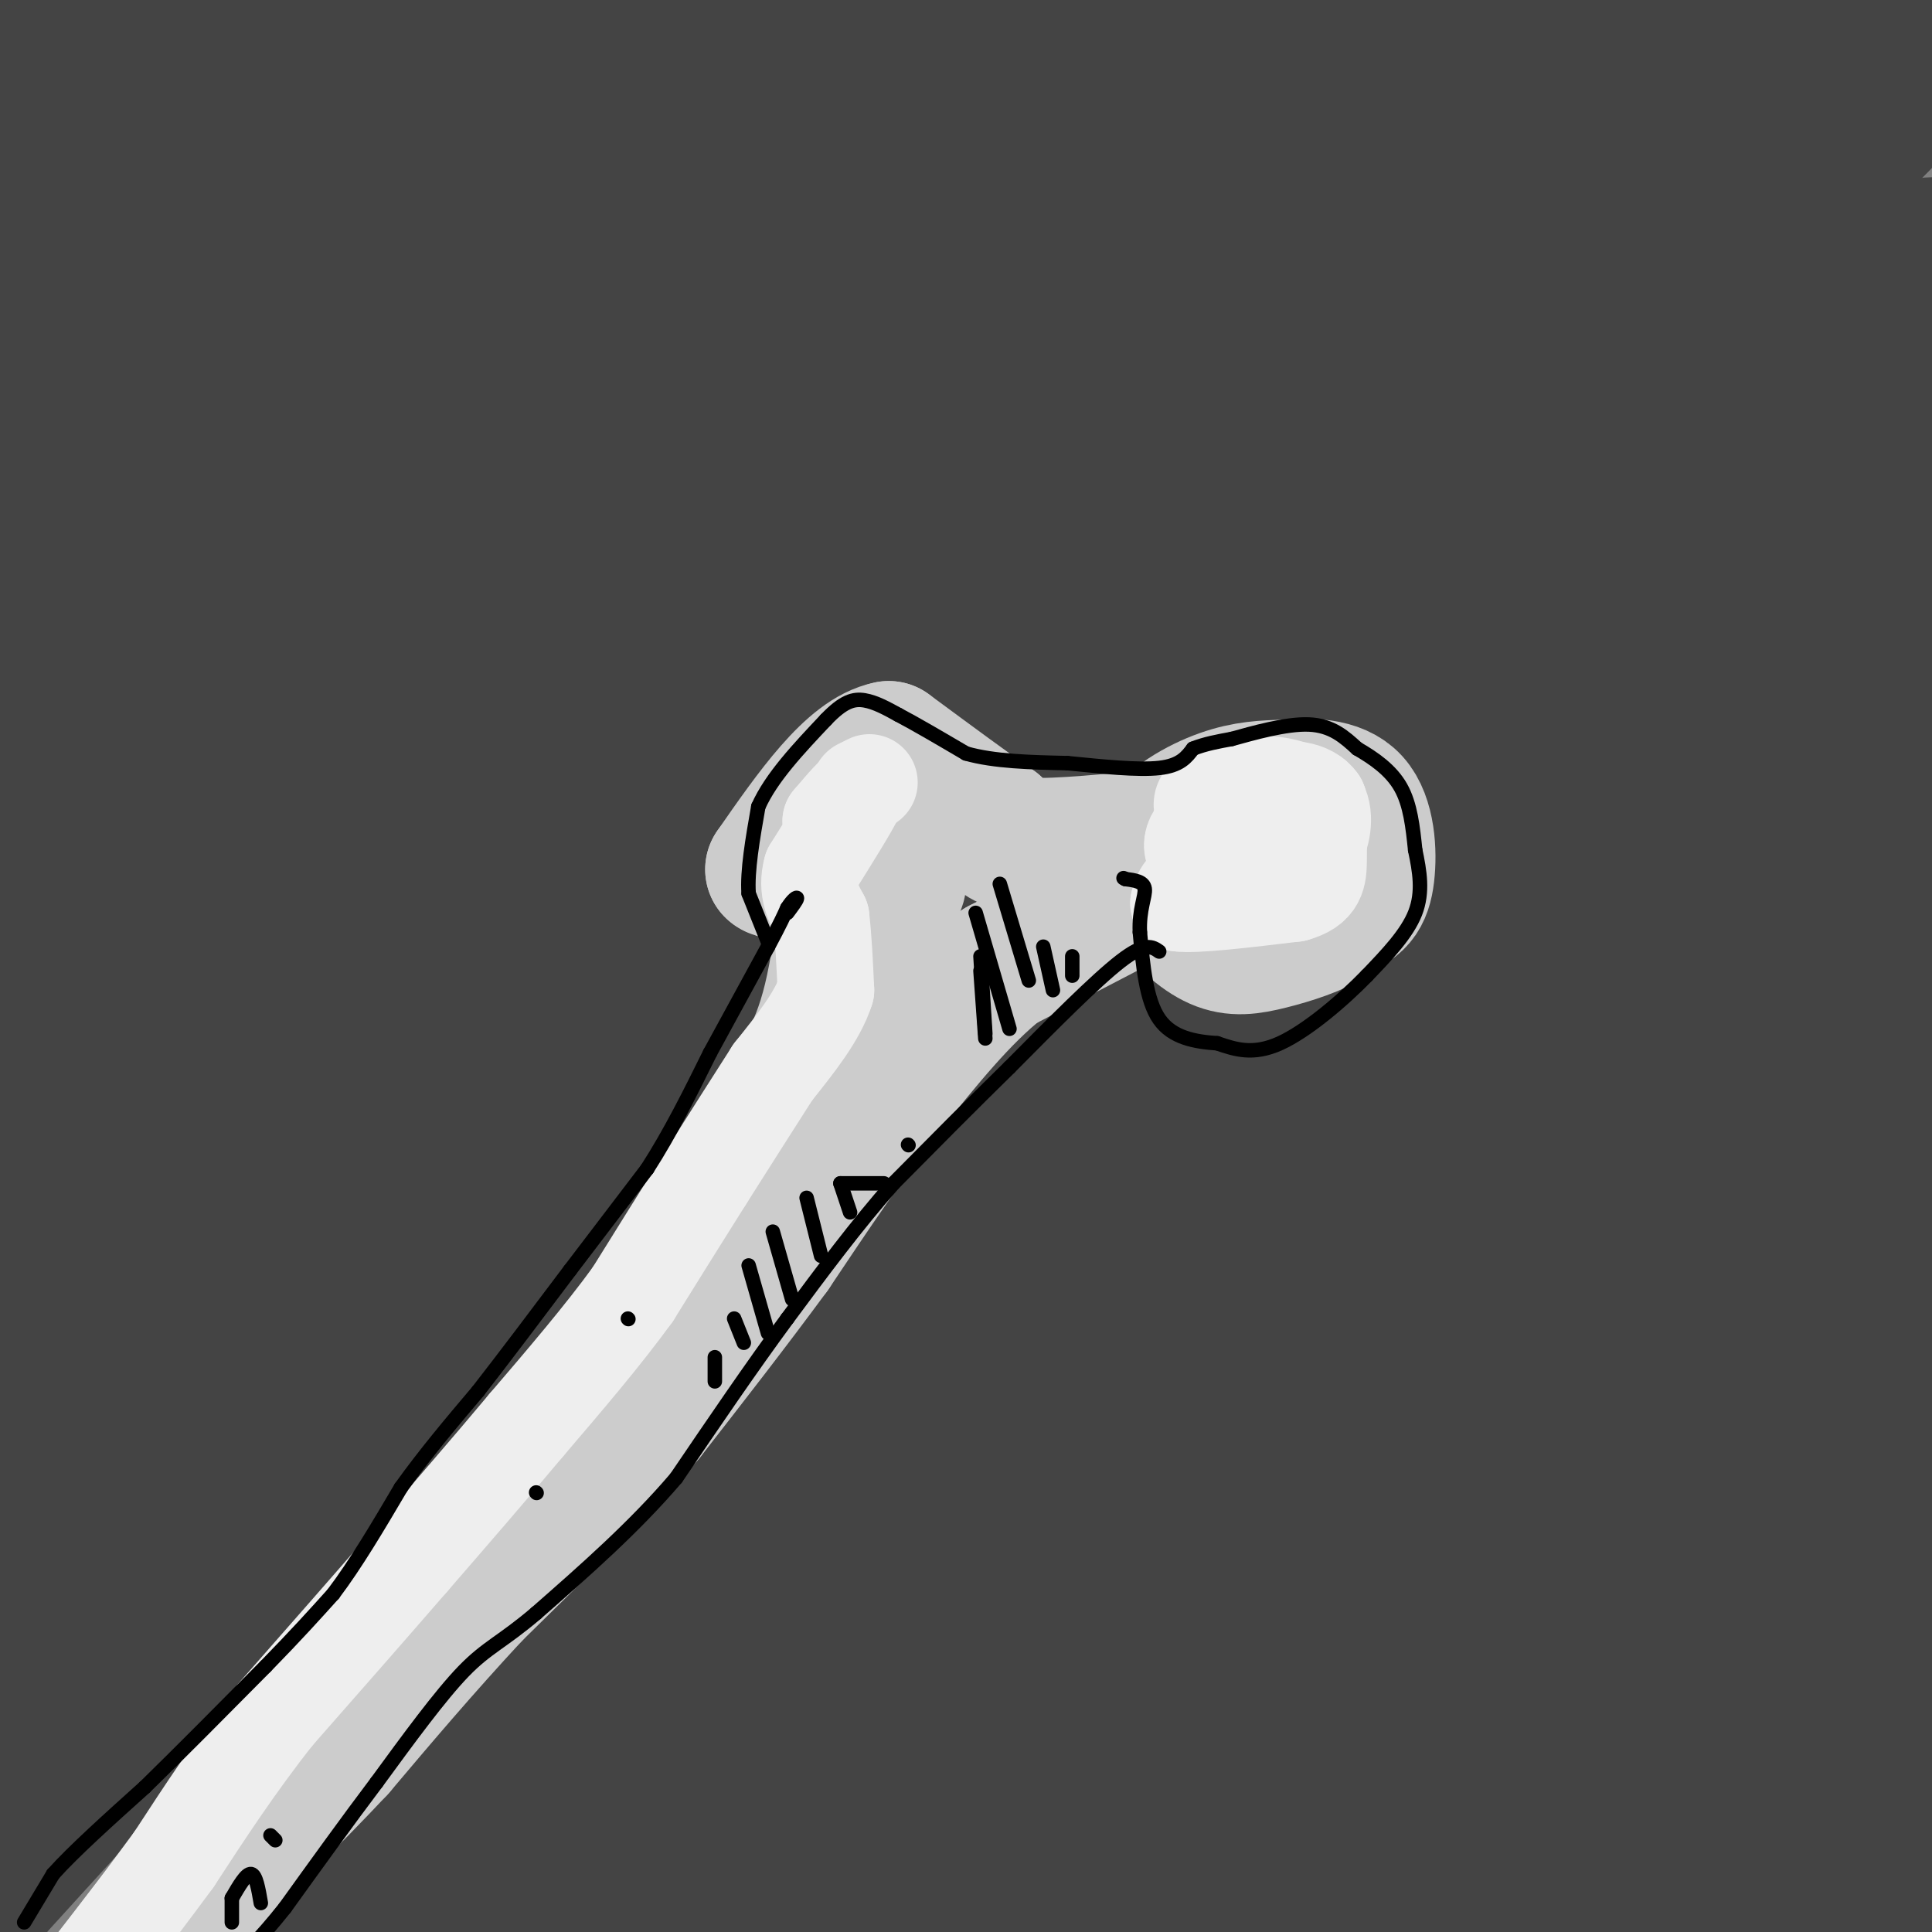 <svg viewBox='0 0 400 400' version='1.1' xmlns='http://www.w3.org/2000/svg' xmlns:xlink='http://www.w3.org/1999/xlink'><rect x="0" y="0" width="400" height="400" fill="#808080" stroke="none"/><g fill='none' stroke='rgb(68,68,68)' stroke-width='28' stroke-linecap='round' stroke-linejoin='round'><path d='M9,6c1.434,-2.905 2.868,-5.809 0,-3c-2.868,2.809 -10.039,11.332 -13,16c-2.961,4.668 -1.713,5.483 4,2c5.713,-3.483 15.892,-11.263 25,-18c9.108,-6.737 17.144,-12.429 9,-2c-8.144,10.429 -32.470,36.980 -36,43c-3.530,6.020 13.735,-8.490 31,-23'/><path d='M29,21c14.567,-13.075 35.484,-34.263 26,-21c-9.484,13.263 -49.370,60.977 -65,81c-15.630,20.023 -7.004,12.357 21,-16c28.004,-28.357 75.386,-77.404 64,-63c-11.386,14.404 -81.539,92.258 -96,112c-14.461,19.742 26.769,-18.629 68,-57'/><path d='M47,57c37.430,-33.387 97.006,-88.355 72,-61c-25.006,27.355 -134.593,137.034 -138,146c-3.407,8.966 99.365,-82.782 151,-128c51.635,-45.218 52.132,-43.905 40,-29c-12.132,14.905 -36.895,43.401 -68,74c-31.105,30.599 -68.553,63.299 -106,96'/><path d='M-2,155c-23.362,22.483 -28.767,30.691 29,-17c57.767,-47.691 178.704,-151.281 185,-155c6.296,-3.719 -102.051,92.434 -156,143c-53.949,50.566 -53.500,55.544 -45,48c8.500,-7.544 25.052,-27.611 40,-44c14.948,-16.389 28.293,-29.099 55,-51c26.707,-21.901 66.777,-52.994 87,-68c20.223,-15.006 20.598,-13.925 36,-23c15.402,-9.075 45.829,-28.307 29,-12c-16.829,16.307 -80.915,68.154 -145,120'/><path d='M113,96c-37.129,31.599 -57.452,50.597 -81,74c-23.548,23.403 -50.320,51.210 -36,39c14.320,-12.210 69.732,-64.438 105,-96c35.268,-31.562 50.392,-42.457 76,-61c25.608,-18.543 61.701,-44.735 86,-60c24.299,-15.265 36.804,-19.604 33,-15c-3.804,4.604 -23.917,18.152 -53,40c-29.083,21.848 -67.135,51.995 -119,102c-51.865,50.005 -117.541,119.867 -129,130c-11.459,10.133 31.300,-39.464 68,-76c36.700,-36.536 67.343,-60.010 97,-83c29.657,-22.990 58.329,-45.495 87,-68'/><path d='M247,22c22.360,-17.260 34.758,-26.410 35,-27c0.242,-0.590 -11.674,7.380 -78,72c-66.326,64.620 -187.061,185.890 -223,220c-35.939,34.110 12.919,-18.940 43,-51c30.081,-32.060 41.385,-43.129 50,-52c8.615,-8.871 14.540,-15.544 56,-48c41.460,-32.456 118.455,-90.697 148,-114c29.545,-23.303 11.641,-11.669 -7,2c-18.641,13.669 -38.019,29.372 -62,52c-23.981,22.628 -52.566,52.179 -91,94c-38.434,41.821 -86.717,95.910 -135,150'/><path d='M-17,320c-26.684,30.278 -25.895,30.972 -11,12c14.895,-18.972 43.897,-57.612 86,-100c42.103,-42.388 97.309,-88.526 135,-119c37.691,-30.474 57.868,-45.286 68,-54c10.132,-8.714 10.218,-11.330 12,-15c1.782,-3.670 5.261,-8.394 -11,5c-16.261,13.394 -52.261,44.906 -72,62c-19.739,17.094 -23.218,19.768 -66,69c-42.782,49.232 -124.868,145.021 -133,157c-8.132,11.979 57.691,-59.851 93,-97c35.309,-37.149 40.103,-39.617 56,-52c15.897,-12.383 42.895,-34.680 64,-52c21.105,-17.320 36.316,-29.663 64,-47c27.684,-17.337 67.842,-39.669 108,-62'/><path d='M376,27c29.873,-17.767 50.556,-31.185 15,-5c-35.556,26.185 -127.349,91.972 -187,138c-59.651,46.028 -87.159,72.297 -108,94c-20.841,21.703 -35.017,38.841 -29,31c6.017,-7.841 32.225,-40.662 69,-77c36.775,-36.338 84.118,-76.192 129,-110c44.882,-33.808 87.303,-61.570 85,-57c-2.303,4.570 -49.329,41.472 -77,65c-27.671,23.528 -35.988,33.681 -53,51c-17.012,17.319 -42.718,41.806 -81,82c-38.282,40.194 -89.141,96.097 -140,152'/><path d='M-1,391c-8.274,7.147 41.042,-50.987 73,-87c31.958,-36.013 46.558,-49.905 65,-67c18.442,-17.095 40.725,-37.391 74,-64c33.275,-26.609 77.542,-59.530 105,-79c27.458,-19.470 38.106,-25.488 50,-31c11.894,-5.512 25.032,-10.516 32,-12c6.968,-1.484 7.765,0.554 -47,44c-54.765,43.446 -165.093,128.300 -246,195c-80.907,66.700 -132.395,115.245 -110,96c22.395,-19.245 118.672,-106.280 173,-153c54.328,-46.720 66.707,-53.124 96,-71c29.293,-17.876 75.501,-47.225 99,-61c23.499,-13.775 24.288,-11.978 28,-13c3.712,-1.022 10.346,-4.863 -11,16c-21.346,20.863 -70.673,66.432 -120,112'/><path d='M260,216c-45.902,42.142 -100.657,91.496 -148,133c-47.343,41.504 -87.276,75.159 -95,76c-7.724,0.841 16.759,-31.132 37,-56c20.241,-24.868 36.239,-42.632 54,-60c17.761,-17.368 37.284,-34.339 63,-55c25.716,-20.661 57.626,-45.010 99,-71c41.374,-25.990 92.212,-53.621 95,-53c2.788,0.621 -42.475,29.493 -70,47c-27.525,17.507 -37.313,23.649 -95,77c-57.687,53.351 -163.272,153.910 -181,170c-17.728,16.090 52.402,-52.291 90,-88c37.598,-35.709 42.666,-38.747 56,-49c13.334,-10.253 34.936,-27.722 62,-47c27.064,-19.278 59.590,-40.365 82,-54c22.410,-13.635 34.705,-19.817 47,-26'/><path d='M356,160c-13.001,10.638 -69.002,50.234 -104,77c-34.998,26.766 -48.992,40.701 -95,87c-46.008,46.299 -124.031,124.962 -127,126c-2.969,1.038 69.114,-75.548 110,-117c40.886,-41.452 50.574,-47.770 59,-54c8.426,-6.230 15.589,-12.374 58,-46c42.411,-33.626 120.069,-94.735 92,-60c-28.069,34.735 -161.865,165.313 -231,232c-69.135,66.687 -73.610,69.482 -59,52c14.610,-17.482 48.305,-55.241 82,-93'/><path d='M141,364c33.415,-32.864 75.953,-68.525 109,-95c33.047,-26.475 56.603,-43.766 73,-53c16.397,-9.234 25.636,-10.413 42,-25c16.364,-14.587 39.853,-42.583 -25,20c-64.853,62.583 -218.050,215.746 -252,248c-33.950,32.254 51.346,-56.400 93,-99c41.654,-42.600 39.667,-39.147 56,-52c16.333,-12.853 50.986,-42.012 84,-66c33.014,-23.988 64.388,-42.804 72,-47c7.612,-4.196 -8.540,6.230 -53,49c-44.460,42.770 -117.230,117.885 -190,193'/><path d='M150,437c-38.041,39.443 -38.143,41.552 -17,18c21.143,-23.552 63.532,-72.763 92,-102c28.468,-29.237 43.014,-38.498 55,-48c11.986,-9.502 21.413,-19.245 52,-42c30.587,-22.755 82.334,-58.520 77,-47c-5.334,11.520 -67.750,70.327 -129,128c-61.250,57.673 -121.335,114.211 -122,113c-0.665,-1.211 58.090,-60.172 120,-113c61.910,-52.828 126.974,-99.522 136,-103c9.026,-3.478 -37.987,36.261 -85,76'/><path d='M329,317c-48.322,45.652 -126.627,121.782 -129,125c-2.373,3.218 71.184,-66.476 122,-109c50.816,-42.524 78.889,-57.879 87,-60c8.111,-2.121 -3.740,8.992 -11,17c-7.260,8.008 -9.929,12.911 -44,44c-34.071,31.089 -99.545,88.364 -97,88c2.545,-0.364 73.108,-58.367 112,-89c38.892,-30.633 46.112,-33.895 37,-24c-9.112,9.895 -34.556,32.948 -60,56'/><path d='M346,365c-27.322,22.949 -65.625,52.321 -43,38c22.625,-14.321 106.180,-72.335 117,-76c10.820,-3.665 -51.093,47.019 -75,68c-23.907,20.981 -9.808,12.260 -7,12c2.808,-0.260 -5.676,7.941 9,-1c14.676,-8.941 52.511,-35.026 58,-38c5.489,-2.974 -21.368,17.161 -21,20c0.368,2.839 27.962,-11.617 38,-15c10.038,-3.383 2.519,4.309 -5,12'/><path d='M417,385c-1.400,3.067 -2.400,4.733 -6,6c-3.600,1.267 -9.800,2.133 -16,3'/><path d='M283,304c4.056,-10.271 8.113,-20.543 0,-8c-8.113,12.543 -28.395,47.900 -28,55c0.395,7.100 21.467,-14.056 30,-21c8.533,-6.944 4.528,0.323 0,6c-4.528,5.677 -9.579,9.765 -17,13c-7.421,3.235 -17.210,5.618 -27,8'/><path d='M54,325c5.976,-6.484 11.951,-12.967 11,-14c-0.951,-1.033 -8.830,3.386 -19,13c-10.170,9.614 -22.631,24.423 -22,24c0.631,-0.423 14.353,-16.077 24,-30c9.647,-13.923 15.217,-26.115 19,-33c3.783,-6.885 5.777,-8.464 -2,-2c-7.777,6.464 -25.325,20.971 -40,39c-14.675,18.029 -26.479,39.580 -28,46c-1.521,6.420 7.239,-2.290 16,-11'/><path d='M277,38c6.822,-6.340 13.645,-12.680 27,-22c13.355,-9.320 33.243,-21.620 22,-12c-11.243,9.620 -53.616,41.161 -70,54c-16.384,12.839 -6.779,6.977 3,2c9.779,-4.977 19.733,-9.069 40,-22c20.267,-12.931 50.848,-34.703 62,-41c11.152,-6.297 2.876,2.879 -20,24c-22.876,21.121 -60.351,54.186 -76,69c-15.649,14.814 -9.471,11.375 -3,8c6.471,-3.375 13.236,-6.688 20,-10'/><path d='M282,88c15.167,-10.000 43.083,-30.000 71,-50'/><path d='M400,4c3.370,2.278 6.741,4.556 -14,25c-20.741,20.444 -65.593,59.056 -84,77c-18.407,17.944 -10.368,15.222 -12,21c-1.632,5.778 -12.936,20.057 10,3c22.936,-17.057 80.113,-65.449 93,-65c12.887,0.449 -18.517,49.740 -31,74c-12.483,24.260 -6.047,23.490 -3,24c3.047,0.510 2.703,2.302 4,3c1.297,0.698 4.234,0.303 8,-3c3.766,-3.303 8.362,-9.515 11,-21c2.638,-11.485 3.319,-28.242 4,-45'/><path d='M385,109c-1.439,-1.657 -2.877,-3.314 0,11c2.877,14.314 10.070,44.600 11,30c0.930,-14.600 -4.404,-74.085 -6,-69c-1.596,5.085 0.544,74.738 2,101c1.456,26.262 2.228,9.131 3,-8'/><path d='M393,62c-6.986,-7.676 -13.971,-15.352 -15,-25c-1.029,-9.648 3.900,-21.266 4,-28c0.100,-6.734 -4.627,-8.582 -9,-8c-4.373,0.582 -8.392,3.595 -14,12c-5.608,8.405 -12.804,22.203 -20,36'/></g>
<g fill='none' stroke='rgb(204,204,204)' stroke-width='28' stroke-linecap='round' stroke-linejoin='round'><path d='M260,182c2.538,-0.549 5.077,-1.097 7,0c1.923,1.097 3.231,3.841 1,6c-2.231,2.159 -8.000,3.733 -11,2c-3.000,-1.733 -3.231,-6.774 -2,-10c1.231,-3.226 3.923,-4.636 7,-5c3.077,-0.364 6.538,0.318 10,1'/><path d='M272,176c1.706,2.812 0.971,9.340 -3,13c-3.971,3.660 -11.176,4.450 -15,4c-3.824,-0.450 -4.265,-2.140 -5,-5c-0.735,-2.860 -1.764,-6.890 1,-11c2.764,-4.110 9.321,-8.299 15,-9c5.679,-0.701 10.480,2.085 13,5c2.520,2.915 2.760,5.957 3,9'/><path d='M281,182c-0.020,2.929 -1.571,5.750 -5,8c-3.429,2.250 -8.737,3.927 -13,5c-4.263,1.073 -7.482,1.542 -11,0c-3.518,-1.542 -7.335,-5.094 -10,-9c-2.665,-3.906 -4.179,-8.167 -2,-12c2.179,-3.833 8.051,-7.238 13,-9c4.949,-1.762 8.974,-1.881 13,-2'/><path d='M266,163c4.959,-0.421 10.855,-0.474 14,3c3.145,3.474 3.539,10.474 3,15c-0.539,4.526 -2.011,6.579 -7,8c-4.989,1.421 -13.494,2.211 -22,3'/><path d='M254,192c-5.167,-0.500 -7.083,-3.250 -9,-6'/><path d='M242,173c-11.500,1.167 -23.000,2.333 -29,2c-6.000,-0.333 -6.500,-2.167 -7,-4'/><path d='M206,171c-4.833,-3.333 -13.417,-9.667 -22,-16'/><path d='M184,155c-7.667,1.500 -15.833,13.250 -24,25'/><path d='M160,180c2.133,2.244 19.467,-4.644 25,-5c5.533,-0.356 -0.733,5.822 -7,12'/><path d='M178,187c1.044,1.422 7.156,-1.022 8,-4c0.844,-2.978 -3.578,-6.489 -8,-10'/><path d='M178,173c-2.044,4.933 -3.156,22.267 -6,34c-2.844,11.733 -7.422,17.867 -12,24'/><path d='M160,231c-4.311,9.378 -9.089,20.822 -16,32c-6.911,11.178 -15.956,22.089 -25,33'/><path d='M119,296c-13.500,17.333 -34.750,44.167 -56,71'/><path d='M63,367c-13.833,17.000 -20.417,24.000 -27,31'/><path d='M232,187c0.000,0.000 -25.000,13.000 -25,13'/><path d='M207,200c-8.000,6.333 -15.500,15.667 -23,25'/><path d='M184,225c-7.833,9.833 -15.917,21.917 -24,34'/><path d='M160,259c-8.333,11.333 -17.167,22.667 -26,34'/><path d='M134,293c-10.333,11.833 -23.167,24.417 -36,37'/><path d='M98,330c-10.667,11.500 -19.333,21.750 -28,32'/><path d='M70,362c-9.833,10.500 -20.417,20.750 -31,31'/><path d='M39,393c-9.833,10.667 -18.917,21.833 -28,33'/></g>
<g fill='none' stroke='rgb(238,238,238)' stroke-width='20' stroke-linecap='round' stroke-linejoin='round'><path d='M250,170c-1.000,-2.083 -2.000,-4.167 0,-5c2.000,-0.833 7.000,-0.417 12,0'/><path d='M262,165c2.533,1.778 2.867,6.222 1,9c-1.867,2.778 -5.933,3.889 -10,5'/><path d='M253,179c-3.422,0.156 -6.978,-1.956 -6,-5c0.978,-3.044 6.489,-7.022 12,-11'/><path d='M259,163c4.167,-1.500 8.583,0.250 13,2'/><path d='M272,165c2.467,2.089 2.133,6.311 1,9c-1.133,2.689 -3.067,3.844 -5,5'/><path d='M268,179c-4.000,1.333 -11.500,2.167 -19,3'/><path d='M249,182c-4.000,1.333 -4.500,3.167 -5,5'/><path d='M244,187c3.167,0.500 13.583,-0.750 24,-2'/><path d='M268,185c4.844,-1.333 4.956,-3.667 5,-7c0.044,-3.333 0.022,-7.667 0,-12'/><path d='M273,166c-1.778,-2.622 -6.222,-3.178 -10,-2c-3.778,1.178 -6.889,4.089 -10,7'/><path d='M253,171c-2.000,1.333 -2.000,1.167 -2,1'/><path d='M180,162c0.000,0.000 -2.000,1.000 -2,1'/><path d='M172,170c0.000,0.000 0.100,0.100 0.1,0.1'/><path d='M172,170c2.833,-3.333 5.667,-6.667 5,-5c-0.667,1.667 -4.833,8.333 -9,15'/><path d='M168,180c-1.167,4.167 0.417,7.083 2,10'/><path d='M170,190c0.500,4.167 0.750,9.583 1,15'/><path d='M171,205c-1.667,5.333 -6.333,11.167 -11,17'/><path d='M160,222c-4.167,6.500 -9.083,14.250 -14,22'/><path d='M146,244c-4.833,7.667 -9.917,15.833 -15,24'/><path d='M131,268c-6.167,8.500 -14.083,17.750 -22,27'/><path d='M109,295c-7.667,9.167 -15.833,18.583 -24,28'/><path d='M85,323c-8.667,10.000 -18.333,21.000 -28,32'/><path d='M57,355c-8.167,10.333 -14.583,20.167 -21,30'/><path d='M36,385c-7.833,10.667 -16.917,22.333 -26,34'/><path d='M10,419c-4.833,6.167 -3.917,4.583 -3,3'/></g>
<g fill='none' stroke='rgb(0,0,0)' stroke-width='3' stroke-linecap='round' stroke-linejoin='round'><path d='M5,398c0.000,0.000 6.000,-10.000 6,-10'/><path d='M11,388c4.167,-4.667 11.583,-11.333 19,-18'/><path d='M30,370c7.333,-7.167 16.167,-16.083 25,-25'/><path d='M55,345c6.500,-6.667 10.250,-10.833 14,-15'/><path d='M69,330c4.667,-6.167 9.333,-14.083 14,-22'/><path d='M83,308c5.000,-7.000 10.500,-13.500 16,-20'/><path d='M99,288c5.833,-7.500 12.417,-16.250 19,-25'/><path d='M118,263c5.833,-7.667 10.917,-14.333 16,-21'/><path d='M134,242c4.833,-7.500 8.917,-15.750 13,-24'/><path d='M147,218c4.167,-7.667 8.083,-14.833 12,-22'/><path d='M159,196c2.667,-5.000 3.333,-6.500 4,-8'/><path d='M163,188c1.156,-1.822 2.044,-2.378 2,-2c-0.044,0.378 -1.022,1.689 -2,3'/><path d='M159,195c0.000,0.000 -4.000,-10.000 -4,-10'/><path d='M155,185c-0.333,-4.667 0.833,-11.333 2,-18'/><path d='M157,167c2.667,-6.000 8.333,-12.000 14,-18'/><path d='M171,149c3.644,-3.822 5.756,-4.378 8,-4c2.244,0.378 4.622,1.689 7,3'/><path d='M186,148c3.500,1.833 8.750,4.917 14,8'/><path d='M200,156c5.833,1.667 13.417,1.833 21,2'/><path d='M221,158c7.178,0.711 14.622,1.489 19,1c4.378,-0.489 5.689,-2.244 7,-4'/><path d='M247,155c2.500,-1.000 5.250,-1.500 8,-2'/><path d='M255,153c4.356,-1.200 11.244,-3.200 16,-3c4.756,0.200 7.378,2.600 10,5'/><path d='M281,155c3.422,1.978 6.978,4.422 9,8c2.022,3.578 2.511,8.289 3,13'/><path d='M293,176c0.911,4.333 1.689,8.667 0,13c-1.689,4.333 -5.844,8.667 -10,13'/><path d='M283,202c-4.978,5.133 -12.422,11.467 -18,14c-5.578,2.533 -9.289,1.267 -13,0'/><path d='M252,216c-4.511,-0.311 -9.289,-1.089 -12,-5c-2.711,-3.911 -3.356,-10.956 -4,-18'/><path d='M236,193c-0.222,-4.711 1.222,-7.489 1,-9c-0.222,-1.511 -2.111,-1.756 -4,-2'/><path d='M233,182c-0.667,-0.333 -0.333,-0.167 0,0'/><path d='M203,201c0.000,0.000 1.000,14.000 1,14'/><path d='M203,198c0.000,0.000 1.000,16.000 1,16'/><path d='M202,189c0.000,0.000 7.000,24.000 7,24'/><path d='M207,183c0.000,0.000 6.000,20.000 6,20'/><path d='M216,196c0.000,0.000 2.000,9.000 2,9'/><path d='M222,198c0.000,0.000 0.000,4.000 0,4'/><path d='M240,197c-1.417,-1.000 -2.833,-2.000 -8,2c-5.167,4.000 -14.083,13.000 -23,22'/><path d='M209,221c-7.833,7.667 -15.917,15.833 -24,24'/><path d='M185,245c-7.667,8.667 -14.833,18.333 -22,28'/><path d='M163,273c-7.500,10.167 -15.250,21.583 -23,33'/><path d='M140,306c-8.667,10.167 -18.833,19.083 -29,28'/><path d='M111,334c-7.044,6.000 -10.156,7.000 -15,12c-4.844,5.000 -11.422,14.000 -18,23'/><path d='M78,369c-6.167,8.167 -12.583,17.083 -19,26'/><path d='M59,395c-5.167,6.500 -8.583,9.750 -12,13'/><path d='M111,309c0.000,0.000 0.100,0.100 0.1,0.1'/><path d='M130,273c0.000,0.000 0.100,0.100 0.1,0.1'/><path d='M148,281c0.000,0.000 0.000,5.000 0,5'/><path d='M152,273c0.000,0.000 2.000,5.000 2,5'/><path d='M155,262c0.000,0.000 4.000,14.000 4,14'/><path d='M160,255c0.000,0.000 4.000,14.000 4,14'/><path d='M167,248c0.000,0.000 3.000,12.000 3,12'/><path d='M174,245c0.000,0.000 2.000,6.000 2,6'/><path d='M174,245c0.000,0.000 9.000,0.000 9,0'/><path d='M188,237c0.000,0.000 0.100,0.100 0.1,0.1'/><path d='M48,393c0.000,0.000 0.000,5.000 0,5'/><path d='M48,393c1.500,-2.583 3.000,-5.167 4,-5c1.000,0.167 1.500,3.083 2,6'/><path d='M56,380c0.000,0.000 1.000,1.000 1,1'/></g>
</svg>